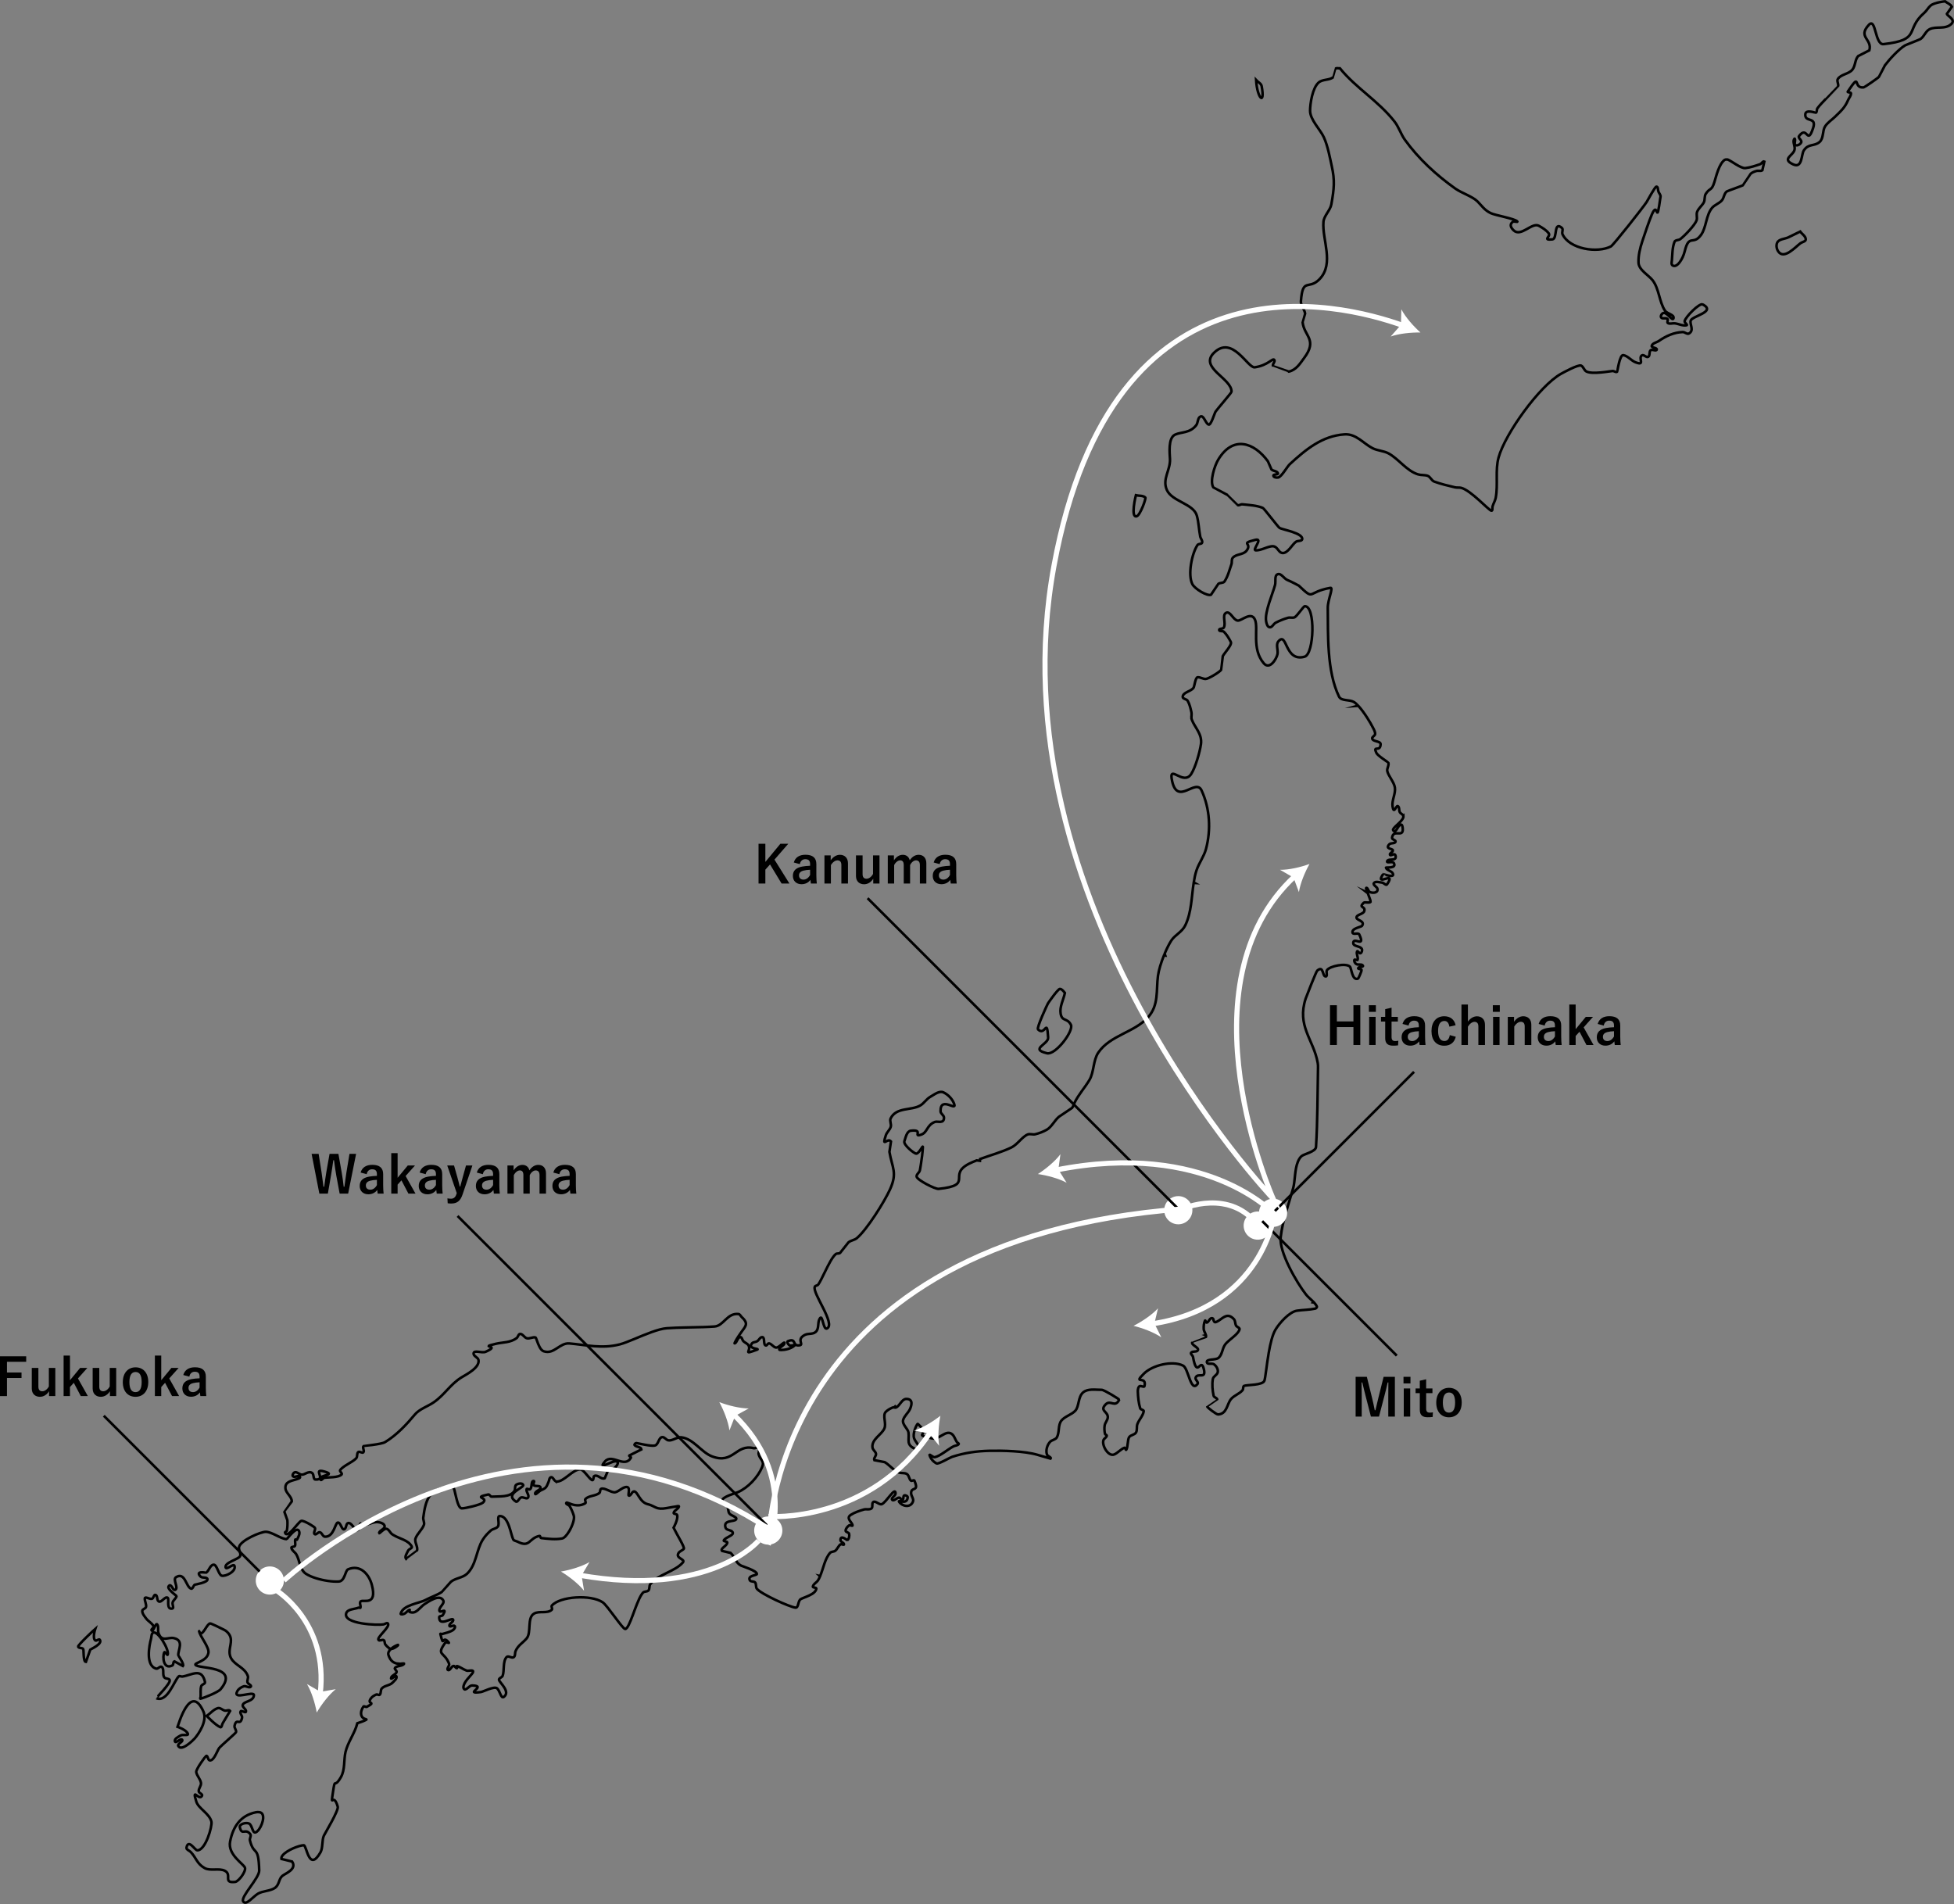 <?xml version="1.0" encoding="UTF-8"?>
<svg id="_レイヤー_2" data-name="レイヤー 2" xmlns="http://www.w3.org/2000/svg" viewBox="0 0 762.5 742.99">
  <rect x="0" y="0" width="762.5" height="742.99" fill="#808080" stroke="none"/>
  <g id="_レイヤー_1-2" data-name="レイヤー 1">
    <g>
      <g>
        <path d="m759.72,5.42s1.94-2.78,1.94-2.78c-.49-1.02-1.76-1.41-2.65-2.12,0,0-4.11.4-5.61,1.64-.98.81-1.56,2.03-2.52,2.86-7.68,6.68-.92,10.51-15.87,12.2-3.41.38-2.94-10.5-5.71-7.55-4.55,4.84,1.39,5.51.17,9.97,0,0-4.39,2.25-4.39,2.25-1.26,1.44-1.03,3.8-2.23,5.29-1.42,1.75-4.46,1.76-5.69,3.66-.52.81.46,2.01.08,2.9,0,.01-4.67,4.75-4.68,4.76-1.14,1.23-2.36,2.4-3.35,3.75-.37.5-.08,1.54-.66,1.75-.08.03-3.86-1.39-4.06.51-.37,3.45,4.55.83,3.04,5.43-2.34,7.12-2.2-1.31-5.51,3.18-.5.68,1.19,1.59.89,2.38-.3.77-1.5,1.5-2.23,1.11-.73-.39.07-1.72-.3-2.45-.15-.3-.47.55-.48.89-.02,1.1.59,2.19.4,3.27-.4,2.42-5.35,3.69-.46,5.86,3.52,1.56,3.03-3.93,4.06-5.48,1.83-2.77,4-1.51,6.1-3.26,1.71-1.42,1.1-4.39,2.18-6.09.98-1.54,2.63-2.55,3.94-3.83,2.27-2.21,3.8-3.53,5.05-6.47.38-.88,1.17-1.68,1.13-2.64-.02-.48-1.53-.27-1.26-.67,5.42-8.04,1.75-1.06,6.26-1.66.28-.04,5.38-3.48,5.92-4.12.03-.03,2.31-4.44,2.33-4.48,1.77-2.37,5.26-6.13,7.75-7.72.3-.19,5.8-2.32,6.1-2.52,1.46-.96,2-3.06,3.56-3.84,2.62-1.31,6.09.24,8.5-2.05,1.8-1.72-1.46-3-1.74-3.92Z" fill="none" stroke="#000" stroke-miterlimit="10"/>
        <path d="m686.82,64.08c-1.87.64-3.78,1.28-5.74,1.51-1.76.21-5.34-2.74-6.9-3.34,0,0-.85-.09-1.17.13-2.26,1.63-3.3,6.44-4.03,8.74-1.12,3.52-1.66,1.97-3.34,4.52-.64.97-.24,2.39-.8,3.4-.72,1.28-2.02,2.23-2.57,3.6-.42,1.03.14,2.28-.22,3.34-.65,1.87-4.74,6.11-6.34,7.31-.67.5-1.96.3-2.27,1.07-.89,2.23-.81,4.74-1.02,7.14-.06.68-.33,1.64.22,2.04,1.65,1.22,4.02-2.32,4.78-5.48,1.71-7.03,3.31-2.03,6.44-6.5,2-2.86,1.85-7.54,4.19-10.4,1.02-1.24,2.76-1.72,3.83-2.92.9-1,.87-2.75,1.97-3.54.25-.18,6-2.2,6.25-2.38.03-.02,3-4.48,3.03-4.5.62-.55,1.44-.86,2.24-1.09.75-.23,1.7.18,2.34-.28,0,0,.78-3.41.78-3.41-.57-.31-1.04.82-1.65,1.03Z" fill="none" stroke="#000" stroke-miterlimit="10"/>
        <path d="m697.98,92.57c-1.5.73-3.86.66-4.51,2.2-.43,1.01-.2,2.34.39,3.26,2.25,3.53,6.8-1.72,8.74-3.13.69-.5,2.08-.65,2.06-1.5-.03-1.25-1.45-2.03-2.17-3.05,0,0-3,1.47-4.51,2.21Z" fill="none" stroke="#000" stroke-miterlimit="10"/>
        <path d="m264.23,591.18c-.14-.51-1.46-.32-1.35-.83.22-1.04,1.76-1.42,2.05-2.44.12-.43-.91-.07-1.35-.01-1.59.2-3.15.61-4.75.77-.82.08-1.44.03-1.98-.1-1.42-.33-2.22-1.17-4.09-1.61-3.17-.74-3.88-4.96-5.35-4.98-.87-.01-1.25,1.95-2.05,1.61-.48-.2,1.06-3.81-1.3-3.29-1.43.31-2.5,1.61-3.92,1.99-1.45.39-4.21-1.94-5.56-1.32-.54.25-.25,1.25-.7,1.63-1.53,1.25-4.07.94-5.45,2.36-.38.39.44,1.36-.03,1.64-1.52.88-2.95.92-4.15.7-1.82-.33-3.11-1.26-3.29-.85-.24.56,1.02.73,1.33,1.26.69,1.16,1.22,2.43,1.62,3.72.39,1.27-.55,3.99-1.81,6.1-.88,1.47-1.91,2.66-2.78,2.82-2.67.49-5.45.13-8.15-.18-.35-.04-.31-.91-.66-.83-4.24.92-3.67,4.76-8.55,2.25-.56-.29-1.38-.31-1.68-.86-.95-1.75-1.72-9.06-5.19-9.15-1.38-.04,0,2.94-.79,4.08-.61.86-1.96.87-2.76,1.56-1.2,1.05-2.31,2.25-3.16,3.6-2.56,4.05-2.47,9.88-6.19,13.34-1.63,1.52-4.52,1.66-6.24,3.08-.02.02-3.53,3.97-3.55,3.98-1.71,1.17-4.49,2.09-6.26,3.07-2.45,1.35-8.93,1.96-9.78,5.39-.11.44.95.23,1.37.05.8-.35,1.29-1.27,2.11-1.56.26-.09-.28.71-.03.82.63.28,1.43.35,2.05.07,1.53-.66,2.47-2.25,3.88-3.14,1.24-.79,5.83-4.12,7.23-1.39.66,1.28-1.84,2.65-1.5,4.05.28,1.14,3.35-1.69,1.31,1.68-.27.46-1.38.24-1.4.77-.13,3.99,5.13-.09,5.45,1,.27.9-1.67,1.5-1.45,2.41.16.67,1.63-.47,2.06.07.37.47-.24,1.3-.74,1.62-1.25.79-2.76,1.07-4.17,1.5-.22.07-.74-.25-.69-.02,1.48,6.06.55-.15,3.32,3.39.28.36-1.11-.42-1.37-.04-3.74,5.21-.4,3.41,1.45,8.25.3.77-1.16,2.07-.42,2.45.78.4,1.26-1.4,2.12-1.57.52-.11.82.85,1.35.86.27,0-.24-.89.03-.82,1.24.31,2.28,1.21,3.48,1.65.09.03.17.08.26.11.77.23,1.66-.21,2.41.07.26.1.13.59-.02.82-.96,1.43-3.56,3.54-3.62,5.64-.01.36.31.91.66.84,1.05-.22,1.74-1.59,2.81-1.56,6.05.18-3.75,3.56,3.38,2.56.98-.14,5.08-2.35,6.26-1.46,1.14.86,1.53,4.21,2.67,3.36,2.73-2.05-1.66-5.53-1.89-6.62-.15-.7,1.17-.94,1.42-1.6.74-1.95-.02-5.7,1.57-7.34.64-.66,1.99.59,2.75.07.71-.48.4-1.67.75-2.44,1.02-2.27,2.71-3.07,4.24-4.82,2.06-2.34.06-8.11,2.98-9.77,2.04-1.16,5.18.14,6.88-1.48.4-.38-.32-1.23.04-1.64,3.14-3.6,15.24-4.41,19.86-1.25,1.84,1.26,7.72,10.37,8.74,10.39,1.69.02,4.08-9.9,6.38-13.41.22-.34.44-.64.66-.84.54-.5,1.58-.23,2.06-.79.55-.65.19-1.78.71-2.45,2.91-3.79,9.7-4.93,12.7-8.47,1.17-1.38-3.05-1.53-1.67-3.7.47-.74,1.49-.95,2.05-1.62.46-.54-2.7-5.55-4-8.23,0,0,1.84-3.26,1.4-4.9Z" fill="none" stroke="#000" stroke-miterlimit="10"/>
        <path d="m547.62,318.49c-.05-.69-1.04-.94-1.37-1.54-.41-.74-.06-1.99-.8-2.4-.65-.36-1.52,3.47-2.04.14-.37-2.37,1.3-5.07.9-7.44-.35-2.12-2.6-4.57-2.96-6.35-.22-1.09.8-2.27.4-3.31-.05-.14-4.15-2.69-4.65-3.78-1.49-3.22,1.51-.09,1.65-3.39.05-1.32-3.05-.93-3.29-2.24-.12-.68,1.08-1.03,1.14-1.72.07-.84-.41-1.65-.79-2.41-1.02-2.05-3.53-6.22-5.79-8.63l-.41.03.35-.1c-.59-.63-1.17-1.16-1.7-1.45-1.77-1.01-4.86-.25-5.75-2.08-4.83-9.98-4.24-24.35-4.38-34.57-.04-3.17,2.31-8.08,1.04-7.86-9.42,1.65-5.94,5.19-12.36-.87,0,0-2.91-1.57-4.44-2.19-1.37-.55-2.45-2.78-3.82-2.24-1.32.53-.64,2.78-.99,4.16-.82,3.22-4.1,10.5-3.5,14.14.15.9.47,2.23,1.37,2.38.97.16,1.49-1.32,2.37-1.78,1.54-.79,3.16-1.45,4.83-1.92.79-.22,1.69.14,2.46-.15,1.02-.38,3.49-4.31,4.05-4.35,4.26-.26,3.72,18.61-.04,19.68-7.88,2.25-6.77-10.11-10.26-5.95-1.06,1.26-.02,3.32-.33,4.94-.35,1.81-3.03,6.35-5.37,3.58-4.84-5.7-1.96-13.7-3.42-17.02-1.5-3.41-5.28.59-6.77.37-1.78-.27-2.87-3.86-4.48-3.04-1.74.88.07,4.11-.93,5.79-.35.58-1.84.24-1.81.91.04.67,1.42.24,1.89.72,1.11,1.14,1.95,2.54,2.68,3.96.56,1.08-2.43,4.22-3.12,5.49,0,.02-.64,5.34-.65,5.36-.52.86-4.93,3.53-6.02,3.58-1.07.05-2.07-.72-3.14-.67-.94.05-1.24,3.63-1.66,4.18-1.11,1.43-4.1,1.66-4.19,3.47-.04.83,1.53.83,1.94,1.55.77,1.35,1.12,2.91,1.46,4.44.14.66,0,1.36,0,2.04h.09s-.09,0-.09,0c0,.28.03.56.13.82,1.19,3.2,4.16,5.61,3.59,9.65-.43,3.02-2.16,9.1-3.83,11.65-3.11,4.75-9.03-4.47-7.4,2.8,2.15,9.62,9.22-1.34,11.47,3.56,3.28,7.14,3.72,15.32,1.74,22.83-.77,2.93-2.77,5.53-3.71,8.36-.5,1.51-.83,3.1-1.08,4.73.21.12.37.21.37.21l-.4-.02c-.85,5.52-.82,11.48-3.28,16.56-1.28,2.64-4.04,3.72-5.48,5.97-.84,1.32-1.75,3.14-2.57,5.1l.26.73-.55-.02c-1.11,2.78-2.03,5.73-2.31,7.91-.75,5.73.38,11.37-3.82,16.11-5.27,5.95-14.86,7.06-19.46,13.84-2.06,3.03-1.63,7.65-3.5,10.75-1.9,3.15-4.18,5.54-5.86,8.99-.3.62-.43,1.37-.91,1.87-.02.02-5.07,3.41-5.09,3.43-1.64,1.35-2.89,4.01-4.73,5.05-1.4.8-2.94,1.38-4.51,1.77-.95.24-2.02-.27-2.93.08-2.11.82-4.01,3.93-6.38,5.08-3.79,1.83-8.21,3.03-12.21,4.5l-.06.71-1.28-.16c-1.01.4-2.02.8-2.94,1.27-8.73,4.48,2.18,8.36-11.91,9.84-1.38.15-8.36-3.47-8.59-4.76-.16-.91,1.08-1.57,1.27-2.47.17-.8.27-1.62.41-2.43.36-2.18.63-4.38.75-6.58.07-1.19-1.38,2.48-2.57,2.49-.83.01-5.1-3.46-4.64-4.83.52-1.53.94-3.93,2.54-4.12,5.1-.61.71,2.64,3.93,1.57,2.66-.88,2.12-3.7,5.45-5,1.03-.4,3.59.88,3.54-1.7-.02-.92-1.33-1.5-1.35-2.43-.12-6.46,7.06.86,5.13-3.37-.78-1.71-2.27-3.2-3.97-4.01-1.63-.78-3.58.84-5.16,1.73-1.48.83-2.39,2.46-3.84,3.33-3.5,2.11-9.39.57-11.62,5.08-.48.98.34,2.22.04,3.27-.35,1.22-1.52,2.09-1.91,3.29-1.72,5.25.61.75,1.99,2.43,0,0-.6,4.09-.6,4.09,1.09,6.29,3.2,8.12.19,14.71-2.16,4.73-8.93,15.59-12.92,18.95-.94.79-2.36.85-3.28,1.66-.02.02-1.53,1.93-2.49,3.14h0c-.43.55-.77.97-.77.97-.45.34-1.2.07-1.65.42-1.33,1.06-2.88,4.17-4.29,7.05-.97,1.98-1.87,3.85-2.57,4.85-.3.43-1.07.37-1.32.82-1.24,2.32,8.3,14.54,4.73,16.33-1.45.73-1.66-5.34-2.68-4.07-1.06,1.32-.39,3.49-1.3,4.91-1.1,1.71-3.21.91-4.65,1.66-3.82,1.98.42,4.09-2.65,4.1-2.2,0-.7-2.99-4-1.63-.54.22.17,1.33.67,1.63.57.35,2.47-.47,2,0-1.39,1.37-4.06,1.82-5.31,1.8-.41,0-.67-.06-.68-.15-.04-.26.06-.48.22-.67.49-.6,1.62-1.01,1.77-1.78.18-.87-.98.45-2.1,1.2-.44.3-.88.51-1.23.44-1.02-.19-1.64-1.43-2.66-1.63-.51-.1-.85,1.02-1.33.82-.38-.15-.49-.61-.56-1.11-.09-.73-.06-1.58-.37-1.95h0c-.1-.12-.22-.21-.4-.21-.86,0-1.26,1.18-2,1.63-.61.38-1.54.26-2,.82-1.87,2.29,3.29,1.98,1.99,2.46-5.91,2.17-2.17.5-3.33-1.64-.41-.76-1.38-1.04-1.99-1.64-.5-.49-.64-1.8-1.33-1.64-1.02.25-1.1,1.9-2,2.45-.5.31.39-1.12.67-1.63.39-.71.89-1.36,1.34-2.04,1.93-2.94,3.67-3.77.68-6.54-.44-.41-.72-1.17-1.32-1.23-4.42-.47-5.77,4.61-9.32,4.87-1.49.11-2.97.17-4.46.22-4.72.16-9.44.12-14.15.45-1.68.12-3.75.72-5.92,1.5-4.54,1.62-9.53,4.05-12.45,4.8-6.96,1.79-12.97.24-19.64-.36-3.86-.34-5.95,4.42-10.06,3.05-1.3-.43-2.11-2.69-2.63-4.15-.25-.69-.44-1.22-.57-1.25-1.09-.25-2.25.58-3.34.33-1.01-.23-1.58-1.68-2.62-1.7-.7-.02-.82,1.17-1.37,1.6-2.4,1.86-5.43,1.62-8.05,2.23-7.3,1.7,2.36.34-4.09,3.15-1.45.63-4.64-.9-4.69.68-.03,1.06,1.73,1.48,1.92,2.51.57,2.99-4.74,5.64-6.56,6.75-4.56,2.8-6.6,6.84-11.04,9.86-2.17,1.48-5.47,2.56-7.21,4.65-2.97,3.57-7.05,8.04-11.68,10.81-.75.45-2.98.82-4.95,1.09-1.78.24-3.34.39-3.37.41-.63.53.44,1.84-.1,2.45-.45.5-1.5-.52-2.02-.09-.65.54-.21,1.79-.78,2.42-1.4,1.55-5.12,2.94-6.28,4.64-.33.49,1,1.23.6,1.67-1.21,1.34-5.26,1.03-6.82,1.33-.52.1-1.07,1.18-1.39.76-1.46-1.94,6.59-1.72,1.5-3.21-5.08-1.48,1.06,3.33-3.53,3.11-.01,0-.02,0-.03,0-.89-.09-.49-1.93-1.21-2.51-1.32-1.06-2.93.68-4.09.62-.94-.05-1.73-1.13-2.66-.95-.58.11-1.2,1.21-.75,1.6.67.6,2.16-.59,2.7.13.42.56-1.09.92-1.75,1.14-1.51.52-4.21.79-3.9,3.5.21,1.86,2.55,3.17,2.46,5.04,0,0-2.91,3.95-2.91,3.96,0,0,1.19,3.34,1.19,3.34.09,1.36.05,2.75-.2,4.09-.07.35-.84.45-.72.78.94,2.62,5.21-4.28,6.35-4.61.54-.16,2.19.64,3.52,1.43.9.54,1.66,1.07,1.79,1.28.42.7-.73,1.91-.11,2.46.55.48,1.36-.9,2.07-.72.85.21,1.09,1.69,1.96,1.73,3.5.16,3.97-5.38,5.01-5.51,1.21-.15,1.53,3.16,2.61,2.57.82-.45.54-2.25,1.46-2.4,1.57-.25,2.69,3.57,3.97,2.63.68-.5.21-1.8.78-2.43.24-.26.29.88.64.85,1.88-.17,3.61-1.27,5.49-1.41,1.25-.09,3.51.53,3.33,1.77-.15,1.05-1.81,1.36-2.13,2.37-.32,1.01,1.73-1.69,2.78-1.53,1.03.15,1.45,1.53,2.3,2.14.15.11.31.19.47.29,2.44,1.51,5.9,1.99,7.18,4.51.32.63-1.12.94-1.42,1.59-.47,1.01-1.48,2.37-.8,3.25,0,0,4.2-3.12,4.2-3.13.69-1.5-1.1-3.4-.5-4.94.74-1.91,2.53-3.29,3.25-5.21.34-.9-.36-1.92-.24-2.88.22-1.73.48-3.37.9-4.86,1.2-4.28,3.75-7.27,10.68-7.03.84.03,1.43,8.24,3.46,8.3,1.3.04,7.22-1.37,8.2-2.21,2.53-2.16-4.3-1.86,2.12-3.21.52-.11.8.89,1.33.86,3.04-.2,7.19.33,8.86-2.22.47-.71.04-1.96.74-2.44.74-.51,2.38-.77,2.7.07.44,1.14-7.56,3.48-2.87,6.48.73.47,1.24-1.32,2.07-1.59.86-.27,2.21.82,2.71.07.61-.93-.85-2.21-.59-3.29.1-.44.99.31,1.35.03.94-.72.25-3.27,1.43-3.24.55.01-.43,1.26-.04,1.64.68.65,2.51-.04,2.68.88.19,1.04-2.06,1.35-2.09,2.41-.02.79,1.37-.79,2.06-1.18.69-.39,1.51-.61,2.06-1.18.53-.55.71-1.35,1.06-2.02.35-.67.3-1.94,1.06-2.02.48-.05.79.44,1.11.91v.02c.04.06.09.11.14.17.04.05.07.09.11.14.1.12.21.21.33.28.04.02.07.07.1.09v-.04c.06.03.12.1.2.11,2.98.34,6.57-5.02,9.55-4.72,1.28.13,3.88,4.48,4.65,4.18.55-.21.16-1.39.7-1.63,1.47-.64,2.57,1.53,4.04.89,0,0,1.4-3.25,1.4-3.25.35-.28.96.25,1.35.02,1.11-.65,3.06-2.42,2.07-3.24-1.27-1.06-8.11,3.9-4.72-.08,2.76-3.24,7.65,2.88,10.13-1.48.17-.31-.89-.56-.66-.83,0,0,4.75-2.39,4.75-2.39-.11-1.04-2.01-.85-2.67-1.67-.22-.28.33-.81.68-.81.25,0,2.64.59,4.69.88,1.15.16,2.2.23,2.69.04,1.32-.52,1.32-3.1,2.73-3.24.88-.09,1.47,1.07,2.34,1.25,1.53.33,3.49-1.37,5.05-1.18,4.9.59,7.76,5.83,12.06,7.46,8.36,3.16,9.24-4.91,16.17-3.22.65.16,1.59-.52,2.02,0,.52.63-.22,1.67,0,2.46.58,2.12,2.36,2.45,1.34,4.91-1.65,4-5.55,8.1-9.47,9.81-.99.43-6.09,1.78-6.1,3.25,0,.71.67,1.16,1.28,1.66.02,0,.06-.02.07-.02-.01,0-.05.02-.07.02.29.24.57.5.74.8.41.75.26,1.71.67,2.46.58,1.07,3.38,1.45,2.7,2.47-.7,1.04-5.14.02-4.08,3.26.33,1,2.15.75,2.71,1.65.82,1.34-2.64,1.89-3.41,3.26-.26.46,1.36.3,1.36.83,0,1.29-2.87,2.27-2.05,3.27,0,0,3.39.83,3.4.83,1.57,1.48,1.89,3.83,4.07,4.93.43.22,6.34,2.03,6.13,3.29-.09.52-3.78.55-2.73,2.45.36.64,1.58.26,2.05.82.54.65.15,1.8.68,2.46,1.63,2.04,12.61,7.06,15.04,7.36,1.28.16.94-2.62,2.04-3.29,1.33-.81,5.82-1.82,6.13-4.12.07-.53-1.47-.29-1.37-.81.21-1.04,1.47-1.56,2.04-2.47.29-.47.54-1,.78-1.55l-.11-.1.13.03c1.27-2.99,1.88-6.87,3.9-9.07.49-.54,1.47-.37,2.03-.83.83-.67,1.16-1.84,2.02-2.47.37-.27,1.36.44,1.36-.01,0-.71-1.37-.92-1.37-1.63-.02-2.35,2.59.09,2.72-.02.66-.54.82-1.63.66-2.46-.12-.6-1.36-.61-1.37-1.22,0-.82.69-1.56,1.34-2.06.36-.28,1.36.44,1.36-.01,0-1.11-2.78-2.74-.71-4.09,1.53-1,3.32-1.55,5.06-2.09.98-.31,2.24.19,3.04-.44.67-.53,0-1.92.65-2.46.9-.74,2.31,1.19,3.39.78,1.72-.65,5.32-7.14,5.36-4.16.01.93-1.93,1.76-1.32,2.47.61.72,1.75-.84,2.69-.85.53,0,.88,1,1.36.8.54-.23.11-1.42.65-1.65.49-.2,1.43.28,1.36.8-.39,3.15-4.02.65-3.36,1.68,1.11,1.73,4.37,2.56,5.41-.08.41-1.04-.71-2.15-.73-3.26-.04-2.81,3.3-.23,1.28-4.93-.18-.41-1.01.32-1.35.02-.7-.62-.7-1.8-1.39-2.44-.85-.78-2.32-.32-3.39-.77-2.24-.95-3.56-2.91-5.45-4.02,0,0-4.05-.77-4.05-.77-.37-.76.77-1.62.65-2.46-.14-.92-1.24-1.52-1.37-2.44-.47-3.18,3.51-4.98,4.62-7.42.93-2.05-.85-5.11.59-6.55.74-.74,1.7-1.26,2.66-1.67.41-.17.94.18,1.34-.02,0,0-.28-.31-.7-.77.42.46.7.77.7.77,1.54-.78,2.25-3.3,3.97-3.33,2.98-.04,1.97,2.91,1.4,4.07-.72,1.46-2.17,2.56-2.62,4.13-.5,1.72,1.9,3.49,2.08,4.88.41,3.08-1.13,4.79,2.79,6.51.41.18,1.29.42,1.35-.02.21-1.76-1.96-3.11-2.09-4.88-.17-2.22,1.38-5.13,1.6-4.94,5.6,4.96-2.65,3.81,5.47,5.64,2.92.66,5.32-3.37,7.7-1.78,1.07.71,1.36,2.18,2.08,3.23.2.29.91.53.69.8-.45.57-1.35.54-2,.86-2.01.99-5.24,3.83-7.33,4.23-.71.14-2.24-1.48-2.03-.78.4,1.36,1.49,2.6,2.75,3.23.71.35,5.18-2.29,6.02-2.57,2.51-.82,4.93-1.38,7.39-1.76,2.27-.35,4.59-.54,7.05-.6,5.17-.12,13.75.05,18.9,1.56,0,0,5.1,1.49,5.1,1.49.57-.42-1.15-.93-1.39-1.6-.58-1.6.1-3.77,1.2-4.95.71-.77,2.12-.81,2.64-1.72,1.14-1.98.36-4.84,1.82-6.61,1.36-1.65,3.98-2.26,5.42-3.85,1.49-1.67,1.02-5.32,2.95-7.05,1.84-1.65,4.86-1.05,7.33-1.07.96,0,6.92,3.69,6.84,3.85-1.68,3.35-3.38-.12-5.3,1.83-2.42,2.47.77,2.75.84,4.88.04,1.18-1.03,2.16-1.23,3.32-.18,1.08-.1,2.2.12,3.27.07.35.78.45.7.79-.16.69-1.04,1.02-1.29,1.68-.74,1.99,1.9,6.63,4.24,5.58,1.44-.64,2.48-2.03,3.95-2.6.33-.13.49,1.07.7.79.68-.89.48-4.06,1.16-4.96.63-.84,2.07-.85,2.63-1.74.59-.94.16-2.25.55-3.3.64-1.75,2.16-3.17,2.49-5.01.11-.6-1.21-.59-1.39-1.17-.63-2.1-.84-4.32-.92-6.51-.02-.45.02-.96.17-1.39.09-.26.21-.51.42-.68.52-.43,1.85.57,2.01-.08,1.02-4.42-4.78-.35-.19-4.9,3.29-3.27,11.09-5.18,15.25-3.09,2.13,1.07,2.95,10.76,5.67,7.12.51-.68-1.06-1.62-.78-2.42.78-2.18,4.27.88,3.19-3.42-1.22-4.84-2.59,4.26-4.22-4.72-.11-.58-1.09-1.13-.74-1.6.55-.75,2.14-.14,2.63-.94.67-1.09-2.81-2.09-2.14-3.18,0-.01,5.24-1.86,5.25-1.88.11-.25.12-.51.07-.78l-.1-.04.08-.02c-.18-.78-.82-1.58-.86-2.4-.05-1.11.03-2.3.51-3.3.15-.32.37.91.7.79.81-.29,1.06-1.69,1.92-1.73.7-.03.7.79.7.79v.02c.18.43.35.85.7.77.51-.12,1-.4,1.49-.73,1.75-1.18,3.45-3.02,5.77-.44.57.63.43,1.65.78,2.42.3.64,1.62.9,1.41,1.57-.24.77-.87,1.5-1.63,2.22-1.39,1.31-3.24,2.55-4.08,3.79-1.04,1.55-1.05,3.78-2.43,5.03-1.23,1.1-5,.25-4.59,1.85.23.9,1.93.18,2.71.69.98.65,1.8,2.07,1.49,3.21-.28,1.02-1.71,1.5-1.89,2.55-.37,2.15-.15,4.4.3,6.54.15.69,1.54.88,1.42,1.57,0,.03-3.9,2.61-3.9,2.64-.08.35,3.63,3.11,4.17,3.08,3.56-.17,3.46-4,5.09-5.98,1.21-1.47,3.3-2.03,4.52-3.5.38-.45.05-1.42.59-1.67.98-.46,7.33-.16,7.94-2.04.42-1.31.86-6.17,1.69-10.94.61-3.5,1.43-6.96,2.61-8.94,1.54-2.59,5.44-6.99,8.42-7.42,2.36-.34,4.78-.31,7.11-.81.34-.07.77-.54.62-.85-.26-.56-.64-1.03-1.05-1.49l-.37-.07.16-.15c-.97-1-2.14-1.87-2.99-2.97-3.67-4.7-10.56-16.63-9.85-22.38.89-7.19,2.98-12.28,4.87-19.1.77-2.78.55-7.22,1.84-10.31.34-.83.77-1.58,1.39-2.15.92-.86,5.57-1.74,5.68-3.6.63-10.3.57-20.63.78-30.95.01-.61,0-1.23-.11-1.84-.78-4.58-2.91-8.2-4.34-12.09-1.37-3.73-2.11-7.7-.37-13.01.29-.87,4.11-10.58,4.5-10.91,2.61-2.26,1.91,2.34,3.35,2.25.84-.05-.03-1.82.49-2.49,1.24-1.59,7.26-2.81,8.9-1.37.67.58.85,5.62,3.19,4.71.22-.09,1.49-3.06,1.39-3.37-.16-.48-1.49-.25-1.33-.73.21-.66,2.16-.31,1.86-.94-.38-.81-1.86-.15-2.61-.65-.49-.32-.92-1.03-.74-1.59.13-.41,1.15.32,1.28-.08.33-1.04-.65-2.27-.21-3.26.2-.46.88.96,1.33.73.52-.26.78-1.14.53-1.67-.57-1.22-3.26-.9-3.35-2.24-.18-2.85,4.94,2.14,2.34-3.43-.38-.81-2.32.2-2.6-.65-.57-1.73,3.37-2.26,3.66-2.69,1.31-1.93-1.94-2.13-2.12-3.14-.23-1.32,2.68-1.36,3.02-2.65.55-2.08-2.45-1.07-.21-3.26.37-.36,2.43.28,2.68-.38.08-.21-.56-1.89-1.11-3.33l-.58-.45.5.23c-.38-1-.68-1.84-.6-1.86.66-.22.8,1.16,1.38,1.55.73.49,3.23.69,3.12-1.03-.06-.92-1.95-1.6-1.43-2.36.59-.88,2.11-.31,3.17-.21.69.06,1.57,1.26,1.96.69,3.87-5.74-5.09,1.29-1.54-3.99.04-.06,4.73,1.73,3.8-.26-.5-1.06-2.33-1.16-2.7-2.27-.07-.21,4.43.43,3.05-1.85-.46-.76-2.85.21-2.58-.64.32-1.04,2.29-.31,3.1-1.03.41-.36.32-1.3-.11-1.63-.51-.38-1.63.7-1.89.13-.29-.62,1.2-1.03,1.15-1.72-.06-.81-3.17-.42-1.43-2.36.59-.66,2.12-.18,2.47-.99.27-.63-1.46-.86-1.37-1.54.45-3.67,4.44.15,4.18-3.57-.04-.58-.19-1.77-.74-1.59-1.11.37-1.35,2.01-2.35,2.62-.29.18-.82-.46-.69-.77.56-1.29,4.18-3.47,4.06-5.2Z" fill="none" stroke="#000" stroke-miterlimit="10"/>
        <path d="m409.02,404.85c.17,2.67-7.36,4.51-.46,6.15,3.32.79,10.55-8.74,9.32-11.13-1.44-2.8-3.47-1.12-4-4.37-.44-2.7,1.11-5.35,1.67-8.03,0,0-1.14-1.65-1.98-1.57-.75.07-4.19,4.95-4.64,5.66-.23.37-4.49,9.52-3.88,10.13,2.86,2.85,3.44-4.91,3.96,3.15Z" fill="none" stroke="#000" stroke-miterlimit="10"/>
        <path d="m85.97,673.99c.56.25.64-1.06.96-1.59.32-.53.64-1.06.96-1.59,0,0,1.91-3.18,1.91-3.18-.38-.58-1.4.04-2.07-.11-.94-.21-1.8-1.24-2.72-.97-1.69.5-2.89,2.03-4.33,3.04,0,0,3.21,3.47,5.31,4.41Z" fill="none" stroke="#000" stroke-miterlimit="10"/>
        <path d="m75.99,678.36c1.54-1.79,5.02-6.84,3.38-10.5-5.13-11.45-9.83,5.43-10.07,5.99,0,0,3.47,1.18,4.01,2.7.32.91-1.99.16-2.82.66-.93.55-2.59,1.32-2.23,2.34.32.91,2.24-1.43,2.82-.65.56.75-1.95,1.53-1.53,2.38,1.17,2.4,5.86-2.25,6.43-2.91Z" fill="none" stroke="#000" stroke-miterlimit="10"/>
        <path d="m155.18,641.89c-.83.3-1.86.86-2.62,1.55,1.1.14,3.57-1.89,2.62-1.55Z" fill="none" stroke="#000" stroke-miterlimit="10"/>
        <path d="m155.59,649.29c-2.03-.3-3.21-1.1-4-3.44-.29-.85.2-1.7.97-2.41-.06,0-.14,0-.19-.02-.8-.36-1.46-1.02-2-1.72-.36-.47-.13-1.34-.62-1.67-.58-.37-1.64.46-2.06-.08-.8-1.03,4.7-5.11,3.69-6.42-.36-.46-1.15.23-1.73.34-2.09.41-15.77-.08-14.57-4.29.49-1.73,3.23-1.59,4.89-2.25.21-.08.61.25.68.03.25-.78-.53-1.93.1-2.46,1.02-.84,6.52,1.91,4.37-6.38-1.12-4.3-4.6-8.15-9.31-6.13-1.13.49-1.2,4.61-3.62,4.76-2.35.15-5.92-.35-8.97-1.32-1.48-.47-2.85-1.05-3.87-1.73-2.38-1.58-2.38-5.3-3.73-7.56-.55-.91-1.75-1.5-1.92-2.55-.08-.52,1.17-.27,1.4-.75.35-.74-.14-1.68.12-2.46.07-.21.58.24.68.03.48-1.01,1.21-2.19.84-3.24-.88-2.45-4.69,3.05-4.91,3.04-2.26-.11-5.55-2.74-8.02-2.87-1.98-.1-10.08,3.39-10.54,6-.19,1.1.74,2.22.5,3.31-.31,1.42-6.27,2.56-5.72,4.61.31,1.13,3.06-1.73,3.45-.63.76,2.16-3.54,4.26-5,3.83-1.24-.37-1.84-4.43-3.18-4.28-1.41.16-1.7,2.38-2.91,3.12-.04.02-4.5-.87-2.14,1.52.67.68,2.48.05,2.68.98.29,1.34-4.78,2.1-4.92,2.18-.26.14-.44.47-.61.79-.24.45-.46.88-.85.76-2.02-.61-2.32-6.72-5.9-4.46-1.39.88,1.16,4.15-.3,4.91-.78.4-1.13-1.46-1.95-1.76-.33-.12-.78.42-.73.78.17,1.2,3.26,3.31,3.21,3.48-.25.9-1.21,1.48-1.52,2.37-.27.78.66,2.31-.15,2.45-1.87.33-1.57-1.84-1.57-3.21,0-.49-.04-.87-.23-1.01-1.04-.72-2.44,2.09-3.52,1.42-.8-.49-.33-2.22-1.21-2.54-.67-.25-.77,1.43-1.47,1.55-.9.16-2.68-1.08-2.73-.17-.07,1.11.7,2.22.48,3.32-.14.7-1.48.84-1.47,1.55.01,1.11.87,2.07,1.53,2.97.83,1.13,2.32,1.78,2.9,3.06.24.54-1.14,1.12-.79,1.59.63.86,1.58-3.19,2.21-2.33.66.9.11,2.26.48,3.32,1.32,3.8,3.69,1.46,6.07,2.02,4.01.94,1.53,4.65,1.66,6.67.01.21,2.44,3.56,1.82,4.22,0,0-3.34-1.84-3.34-1.84-.57.16-.26,1.32-.79,1.6-3.49,1.8-3.98-3.42-3.14-5.12.24-.48,1.15,1.41,1.32.9.68-1.96-3.9-9.48-5.67-8.57-.76.39-.61,1.59-.84,2.41-.63,2.28-2.33,10.48,2.03,11.63.72.19,1.5-1.11,2.12-.69,1.19.81.11,3.16,1.12,4.18.52.53,1.69.28,2.02.94.56,1.15-5.34,7.05-5.28,7.08,4.41,1.88,7-6.85,8.82-8.5.34-.31.92.15,1.38.08,3.83-.6,7.59-3.63,8.86,2.16.15.7-1.27.88-1.47,1.56-.4,1.31-.16,2.73-.24,4.1-.02.27-.31.88-.05.82,1.43-.34,6.89-2.54,7.82-3.67,7.8-9.44-9.06-7.84-9.82-9.6-.32-.75,4.51-1.42,5.06-4.52,0-.04.03-.08.04-.12.31-2.3-3.14-6.1-3.65-8.42-.08-.35.28.84.64.86,1.15.07,2.5-3.73,3.66-3.9.34-.05,3.92,1.69,5.39,2.45.33.17.58.31.64.35,3.14,2.41,1.9,4.87,1.61,7.44-.12,1.1-.08,2.21.55,3.35,1.59,2.86,5.31,3.52,6.53,6.92.28.77-.35,1.67-.13,2.46.19.69,1.78,1.19,1.29,1.71-.63.67-1.89-.44-2.76-.15-1,.34-2.03.99-2.52,1.92-1.98,3.7,6.59-.39,6.49,1.58-.13,2.55-4.11,2.21-4.36,3.88-.14.93,1.55,1.64,1.25,2.53-.22.66-1.7-.7-2.07-.11-.46.72.75,1.66.56,2.5-.77,3.43-2.17-.3-2.94,3.13-.19.83.88,1.7.56,2.5-.18.46-5.83,5.23-6.6,6.22-.19.24-.47.87-.82,1.58-.75,1.55-1.81,3.55-2.93,3.14-.68-.24-.63-1.99-1.3-1.72-.17.07-4.06,5.24-3.85,6.36.28,1.51,1.65,2.7,1.85,4.22.14,1.11-.98,2.13-.88,3.24.06.72,1.62,1.08,1.3,1.72-1.14,2.31-4.14-3.73-2.23,2.34.84,2.67,5.08,4.59,5.87,7.74.44,1.75-2.3,11.4-5.55,11.22-.9-.05-3.44-4.62-4.16-1.06-.16.79,1.1,1.16,1.66,1.74,2.15,2.26,2.38,4.59,5.45,6.28,2.16,1.2,5.68-.1,7.87,1.05,2.93,1.54-.93,4.89,4,4.33,1.39-.16,4.34-4.13,3.82-5.57-.54-1.48-6.8-5.07-5.79-10.19,1.13-5.74,4.04-10.2,10.07-11.41.81-.16,1.92-.12,2.42.54,1.31,1.7-.77,6.59-2.48,7.28-1.33.54-1.32-2.84-2.63-3.43-1.17-.53-3.87.2-3.58,1.46.79,3.46,2.14.17,4.07,2.68.5.65-.33,1.67-.13,2.46,1.62,6.36,3.35,1.43,3.62,11.72.08,2.95-7.3,10.22-6.26,12.04,1.08,1.89,3.92-1.91,5.8-3,1.91-1.1,4.59-.97,6.46-2.15,1.93-1.22,1.54-3.55,3.05-4.79,1.2-.99,5.78-2.57,3.79-5.58,0,0-4.17-1.02-4.17-1.02-.36-1.84,3.86-4.1,6.84-4.98.03,0,.05-.01.07-.02.69-.2,1.31-.33,1.78-.35,1.21-.06,1.99,10.76,6.55,2.77,1-1.75.51-4.79,1.34-6.53.5-1.03,5.82-9.84,5.4-11.28-1.79-6.13-2.91,1.28-1.84-5.84.89-5.91.29-.88,3.04-5.63,1.7-2.93,1.11-6.69,1.81-9.79.88-3.9,3.62-7.28,4.64-11.31.7-.25,1.42-.44,2.11-.73,3.31-1.41-.01-.05-.59-2.49-.26-1.09.19-2.33.83-3.25.26-.38.98.28,1.38.06,3.89-2.1-.17-.78,1.51-3.22.5-.73,1.33-1.21,2.14-1.56.42-.18,1.07.39,1.38.05.57-.63.21-1.8.79-2.43,1.08-1.19,3.15-1.11,4.23-2.3.63-.7,1.8-1.53,1.47-2.41-.26-.69-2.13,1.48-2.1.74.04-1.07,1.78-1.38,2.16-2.38.21-.55-1.02-1.23-.63-1.67.85-.94,2.65-.57,3.5-1.51.46-.51-1.38.02-2.06-.08Z" fill="none" stroke="#000" stroke-miterlimit="10"/>
        <path d="m32.49,643.51c.23.36-.09,4.93,1.03,5.01,0,0,1.71-4.81,1.71-4.81.18-.19,4.92-2.21,3.71-3.86-.35-.48-1.26.63-1.74.29-1.24-.86-.03-4.52-.03-4.52-.44.37-6.84,6.35-6.69,6.93.2.71,1.61.34,2,.96Z" fill="none" stroke="#000" stroke-miterlimit="10"/>
        <path d="m664.48,118.79c-1.3-.7-6.84,4.96-7.1,6.56-.09.58,1.34,1.45.77,1.57-1.52.33-3.05-.56-4.59-.74-.9-.11-1.94.35-2.72-.12-.47-.28.25-1.28-.17-1.63-.65-.54-2.02.15-2.46-.56-.36-.57.34-1.69,1.02-1.76,1.44-.15,3.48,3.48,3.82,2.07.36-1.44-2.5-1.72-3.32-2.95-2.3-3.47-2.27-8.56-4.85-11.88-1.52-1.96-5.39-4-5.49-6.86-.11-2.85.61-5.71,1.51-8.42,1.01-3.05,2.61-7.82,3.67-10.31,2.67-6.25,1.58,5.84,3.41-6.98.1-.71-.54-1.32-.8-1.98-.27-.66-.09-1.99-.8-1.98-.56,0-3.42,5.38-3.81,5.99-1.18,1.85-12.96,16.83-13.95,17.35-5.24,2.71-16.13,1.11-18.89-4.76-.35-.74.39-1.92-.23-2.46-3.33-2.88-1.64,4.29-3.73,4.48-4.06.38-.51-1.12-1.41-2.35-.95-1.3-2.43-2.15-3.83-2.95-2.71-1.54-7.04,4.6-9.92,1.72-.89-.89-1.75-2.18-.29-3.28.47-.35,2.15.29,1.76-.16-.93-1.08-8.56-2.37-10.34-3.22-2.43-1.15-3.47-2.85-5.11-4.51-1.99-2.01-6.29-3.36-8.68-5.05-7.41-5.25-14.42-11.69-19.72-19.07-1.58-2.2-2.39-4.99-4.05-7.12-6.23-7.99-15.06-13.08-21.29-20.76-.58.04-1.28-.25-1.73.12-.02.01-.91,3.36-.93,3.37-1.59,1.22-4.16.71-5.66,2.04-2.44,2.15-3.32,8.24-3.34,10.96-.03,3.53,3.94,7.31,5.36,10.38,1.56,3.38,2.4,8.16,3.11,11.34,1.23,5.53.93,8.64-.17,14.86-.41,2.31-2.89,4.47-3.08,6.8-.58,7.05,4.31,16.23-1.48,22.34-4.28,4.51-6.63-.86-7.32,8.7-.12,1.7,1.44,3.14,1.65,4.83,0,.05-.99,3.3-.98,3.35.6,5.47,5.96,6.75.58,13.95-1.6,2.14-3,4.61-5.97,5.3,0,0-6.12-2.09-6.12-2.1-.5-.68.99-1.84.45-2.49-.68-.82-2.41,2.15-7.62,2.91-2.75.4-8.68-12.7-15.88-5.7-6.03,5.86,7,10.04,6.81,15.25-.02.4-5.52,6.69-6.21,7.72-.45.69-1.82,5.52-2.75,5.07-1.34-.64-1.82-3.73-3.17-3.12-1.14.51-.88,2.38-1.64,3.37-2.47,3.2-5.85,2.54-8.27,3.69-2.79,1.33-2.07,7.38-1.97,9.53.2,4.31-3.07,7.69-1.26,11.96,1.95,4.6,10.42,5.41,11.74,10.1.74,2.65.79,5.44,1.32,8.14.16.83.99,1.62.73,2.42-.2.64-1.42.35-1.79.91-2.24,3.34-3.85,11.65-2.01,15.27.95,1.86,5.8,4.77,7.27,4.15,0,0,2.85-4.24,2.86-4.25.67-.54,1.93-.23,2.41-.94,1.34-2,1.92-4.43,2.71-6.7.28-.8-.05-1.83.48-2.49,1.32-1.61,4.04-1.14,5.36-2.75,2.54-3.12-2.78-2.74,3.43-4.29,3.39-.85-1.42,4.07.23,4.09,2.08.02,3.98-1.24,6.03-1.57,2.61-.42,2.53,2.47,4.44,2.61,2.06.15,3.81-3.47,5.25-4.42.72-.47,2.26-.12,2.39-.97.36-2.42-7.66-3.71-8.82-4.39-.57-.33-6.06-7.63-6.55-7.83-2.51-1.01-5.31-1.1-8-1.4-.61-.07-1.25.55-1.81.3-.01,0-3.85-3.89-3.86-3.9,0,0-5.62-2.98-5.63-2.99-1.5-2.4.51-8.5,1.87-10.77,5.74-9.61,13.99-6.86,19.42.57,0,0,1.4,3.2,1.4,3.2.7.68,2.23.56,2.51,1.49.2.63-1.81.26-1.77.93.04.66,1.21.84,1.86.71,1.33-.26,3.5-4.24,4.54-5.2,6.24-5.73,12.62-11.05,21.36-11.63,4.57-.3,7.38,3.61,10.97,5.41,1.95.98,4.29.99,6.21,2.02,3.92,2.12,7.08,6.85,11.54,8.19,1.19.36,2.51.15,3.69.54,1.09.37,1.53,1.88,2.61,2.27,2.64.95,5.37,1.61,8.1,2.24.8.19,1.66,0,2.46.21,3.8,1.05,10.58,8.63,11.72,8.91.57.14.31-1.12.47-1.68.32-1.16,1.03-2.21,1.24-3.39.96-5.27-.27-10.71,1.11-15.72,2.57-9.31,16.03-28,24.36-32.63.63-.35,6.74-3.73,7.84-3.21.92.43,1.14,1.79,2.03,2.28,2.29,1.26,9.32-.12,10.24-.17.62-.03,1.45.71,1.83.23.07-.08.95-6.68,2.37-6.42,1.83.33,3.07,2.16,4.81,2.81,3.87,1.46.86-1.64,2.44-2.72.7-.48,1.74,1,2.47.57.79-.46.24-1.98.94-2.57.61-.52,2.19.53,2.39-.25.2-.79-2.16-.66-1.96-1.45.28-1.1,1.87-1.3,2.81-1.94,2.73-1.89,5.83-3.34,9.27-3.46.84-.03,1.74.99,2.47.56,2.12-1.26.2-3.55.66-5.03.57-1.81,10.09-3.42,4.72-6.3Z" fill="none" stroke="#000" stroke-miterlimit="10"/>
        <path d="m492.33,33.6c-.19-1.05-1.45-1.56-2.17-2.35.44,7.31,3.6,10.1,2.17,2.35Z" fill="none" stroke="#000" stroke-miterlimit="10"/>
        <path d="m443.6,201.44c1.33-.44,3.73-6.98,3.33-7.32-.95-.83-2.46-.58-3.68-.87,0,0-2.25,9.04.35,8.19Z" fill="none" stroke="#000" stroke-miterlimit="10"/>
      </g>
      <circle cx="105.3" cy="616.75" r="5.5" fill="#fff"/>
      <circle cx="490.8" cy="478.25" r="5.5" fill="#fff"/>
      <circle cx="496.8" cy="473.25" r="5.5" fill="#fff"/>
      <circle cx="299.8" cy="597.25" r="5.5" fill="#fff"/>
      <circle cx="459.8" cy="472.25" r="5.5" fill="#fff"/>
      <g>
        <path d="m530.82,407.78h-2.68v-7h-6.46v7h-2.68v-15.52h2.68v6.32h6.46v-6.32h2.68v15.52Z"/>
        <path d="m536.9,394.84h-2.72v-2.58h2.72v2.58Zm-.1,12.94h-2.52v-10.98h2.52v10.98Z"/>
        <path d="m543.02,396.8h2.46v1.84h-2.46v6.02c0,1.1.44,1.58,1.36,1.58.42,0,.82-.02,1.28-.12l-.1,1.8c-.7.1-1.3.12-1.96.12-2.08,0-3.06-.9-3.06-2.92v-6.48h-1.64v-1.84h1.64v-3.02l2.48-.56v3.58Z"/>
        <path d="m547.3,399.56c.56-1.98,2.16-3.02,4.54-3.02,2.84,0,4.26,1.2,4.26,3.64v4.36c0,1.28.08,2.32.18,3.24h-2.32c-.08-.48-.12-.8-.18-1.44-.78,1.12-2.06,1.7-3.46,1.7-2.02,0-3.38-1.26-3.38-3.26s1.2-3.16,3.58-3.62c.94-.18,2.02-.28,3.14-.32v-.62c0-1.38-.58-1.94-1.9-1.94-1.04,0-1.88.66-2.1,1.92l-2.36-.64Zm6.36,2.84c-1.06.02-1.84.16-2.52.32-1.18.28-1.8.88-1.8,1.86,0,1.04.62,1.66,1.76,1.66.96,0,1.92-.6,2.56-1.8v-2.04Z"/>
        <path d="m565.58,400.62c-.24-1.52-.92-2.22-1.94-2.22-1.62,0-2.46,1.38-2.46,3.9s.84,3.92,2.46,3.92c1.18,0,1.86-.78,2.1-2.3l2.34.64c-.54,2.28-2.14,3.5-4.5,3.5-3.12,0-4.98-2.14-4.98-5.72s1.92-5.78,4.98-5.78c2.36,0,3.96,1.26,4.44,3.5l-2.44.56Z"/>
        <path d="m572.82,398.66c.88-1.24,2.14-2.08,3.52-2.08,1.82,0,3.14,1.18,3.14,3.28v7.92h-2.58v-7.2c0-1.28-.54-1.84-1.52-1.84-.88,0-1.88.74-2.56,1.88v7.16h-2.52v-15.8h2.52v6.68Z"/>
        <path d="m585.26,394.84h-2.72v-2.58h2.72v2.58Zm-.1,12.94h-2.52v-10.98h2.52v10.98Z"/>
        <path d="m590.82,398.72c.88-1.3,2.18-2.16,3.6-2.16,1.82,0,3.14,1.18,3.14,3.3v7.92h-2.58v-7.22c0-1.26-.54-1.84-1.52-1.84-.88,0-1.88.72-2.56,1.86v7.2h-2.52v-10.98h2.44v1.92Z"/>
        <path d="m600.42,399.56c.56-1.98,2.16-3.02,4.54-3.02,2.84,0,4.26,1.2,4.26,3.64v4.36c0,1.28.08,2.32.18,3.24h-2.32c-.08-.48-.12-.8-.18-1.44-.78,1.12-2.06,1.7-3.46,1.7-2.02,0-3.38-1.26-3.38-3.26s1.2-3.16,3.58-3.62c.94-.18,2.02-.28,3.14-.32v-.62c0-1.38-.58-1.94-1.9-1.94-1.04,0-1.88.66-2.1,1.92l-2.36-.64Zm6.36,2.84c-1.06.02-1.84.16-2.52.32-1.18.28-1.8.88-1.8,1.86,0,1.04.62,1.66,1.76,1.66.96,0,1.92-.6,2.56-1.8v-2.04Z"/>
        <path d="m617.98,400.9l3.86,6.88h-2.76l-2.72-5.18-1.5,1.66v3.52h-2.48v-15.8h2.48v9.62l3.96-4.8h2.82l-3.66,4.1Z"/>
        <path d="m623.46,399.56c.56-1.98,2.16-3.02,4.54-3.02,2.84,0,4.26,1.2,4.26,3.64v4.36c0,1.28.08,2.32.18,3.24h-2.32c-.08-.48-.12-.8-.18-1.44-.78,1.12-2.06,1.7-3.46,1.7-2.02,0-3.38-1.26-3.38-3.26s1.2-3.16,3.58-3.62c.94-.18,2.02-.28,3.14-.32v-.62c0-1.38-.58-1.94-1.9-1.94-1.04,0-1.88.66-2.1,1.92l-2.36-.64Zm6.36,2.84c-1.06.02-1.84.16-2.52.32-1.18.28-1.8.88-1.8,1.86,0,1.04.62,1.66,1.76,1.66.96,0,1.92-.6,2.56-1.8v-2.04Z"/>
      </g>
      <g>
        <path d="m302.22,335.44l5.84,9.34h-3.06l-4.52-7.46-1.82,2.04v5.42h-2.66v-15.52h2.66v7.08l5.86-7.08h3.08l-5.38,6.18Z"/>
        <path d="m309.76,336.56c.56-1.98,2.16-3.02,4.54-3.02,2.84,0,4.26,1.2,4.26,3.64v4.36c0,1.28.08,2.32.18,3.24h-2.32c-.08-.48-.12-.8-.18-1.44-.78,1.12-2.06,1.7-3.46,1.7-2.02,0-3.38-1.26-3.38-3.26s1.2-3.16,3.58-3.62c.94-.18,2.02-.28,3.14-.32v-.62c0-1.38-.58-1.94-1.9-1.94-1.04,0-1.88.66-2.1,1.92l-2.36-.64Zm6.36,2.84c-1.06.02-1.84.16-2.52.32-1.18.28-1.8.88-1.8,1.86,0,1.04.62,1.66,1.76,1.66.96,0,1.92-.6,2.56-1.8v-2.04Z"/>
        <path d="m324.16,335.72c.88-1.3,2.18-2.16,3.6-2.16,1.82,0,3.14,1.18,3.14,3.3v7.92h-2.58v-7.22c0-1.26-.54-1.84-1.52-1.84-.88,0-1.88.72-2.56,1.86v7.2h-2.52v-10.98h2.44v1.92Z"/>
        <path d="m343.2,344.78h-2.44v-1.9c-.78,1.32-2.1,2.18-3.56,2.18-1.78,0-3.18-1.08-3.18-3.24v-8.02h2.58v7.3c0,1.24.56,1.8,1.54,1.8s1.98-.8,2.54-1.88v-7.22h2.52v10.98Z"/>
        <path d="m348.84,335.72c.86-1.32,2.04-2.16,3.46-2.16s2.42.86,2.7,2.14c.86-1.3,2.06-2.14,3.48-2.14,1.78,0,3,1.18,3,3.3v7.92h-2.52v-7.22c0-1.24-.54-1.84-1.52-1.84-.86,0-1.78.76-2.3,1.86v7.2h-2.48v-7.22c0-1.26-.48-1.84-1.36-1.84s-1.82.74-2.38,1.86v7.2h-2.48v-10.98h2.4v1.92Z"/>
        <path d="m364.34,336.56c.56-1.98,2.16-3.02,4.54-3.02,2.84,0,4.26,1.2,4.26,3.64v4.36c0,1.28.08,2.32.18,3.24h-2.32c-.08-.48-.12-.8-.18-1.44-.78,1.12-2.06,1.7-3.46,1.7-2.02,0-3.38-1.26-3.38-3.26s1.2-3.16,3.58-3.62c.94-.18,2.02-.28,3.14-.32v-.62c0-1.38-.58-1.94-1.9-1.94-1.04,0-1.88.66-2.1,1.92l-2.36-.64Zm6.36,2.84c-1.06.02-1.84.16-2.52.32-1.18.28-1.8.88-1.8,1.86,0,1.04.62,1.66,1.76,1.66.96,0,1.92-.6,2.56-1.8v-2.04Z"/>
      </g>
      <g>
        <path d="m135.86,465.78h-3.32l-1.34-7.22c-.38-2.08-.58-3.8-.86-5.82h-.28c-.28,2.04-.5,3.76-.86,5.74l-1.26,7.3h-3.32l-3.02-15.52h2.74l1.12,7.08c.28,1.9.54,3.78.78,5.76h.28c.28-1.94.48-3.84.82-5.7l1.26-7.14h3.46l1.3,7.38c.3,1.76.54,3.4.76,5.46h.28c.3-2.08.48-3.66.78-5.58l1.2-7.26h2.58l-3.1,15.52Z"/>
        <path d="m140.72,457.56c.56-1.98,2.16-3.02,4.54-3.02,2.84,0,4.26,1.2,4.26,3.64v4.36c0,1.28.08,2.32.18,3.24h-2.32c-.08-.48-.12-.8-.18-1.44-.78,1.12-2.06,1.7-3.46,1.7-2.02,0-3.38-1.26-3.38-3.26s1.2-3.16,3.58-3.62c.94-.18,2.02-.28,3.14-.32v-.62c0-1.38-.58-1.94-1.9-1.94-1.04,0-1.88.66-2.1,1.92l-2.36-.64Zm6.36,2.84c-1.06.02-1.84.16-2.52.32-1.18.28-1.8.88-1.8,1.86,0,1.04.62,1.66,1.76,1.66.96,0,1.92-.6,2.56-1.8v-2.04Z"/>
        <path d="m158.28,458.9l3.86,6.88h-2.76l-2.72-5.18-1.5,1.66v3.52h-2.48v-15.8h2.48v9.62l3.96-4.8h2.82l-3.66,4.1Z"/>
        <path d="m163.76,457.56c.56-1.98,2.16-3.02,4.54-3.02,2.84,0,4.26,1.2,4.26,3.64v4.36c0,1.28.08,2.32.18,3.24h-2.32c-.08-.48-.12-.8-.18-1.44-.78,1.12-2.06,1.7-3.46,1.7-2.02,0-3.38-1.26-3.38-3.26s1.2-3.16,3.58-3.62c.94-.18,2.02-.28,3.14-.32v-.62c0-1.38-.58-1.94-1.9-1.94-1.04,0-1.88.66-2.1,1.92l-2.36-.64Zm6.36,2.84c-1.06.02-1.84.16-2.52.32-1.18.28-1.8.88-1.8,1.86,0,1.04.62,1.66,1.76,1.66.96,0,1.92-.6,2.56-1.8v-2.04Z"/>
        <path d="m180.48,466.18c-.86,2.52-2.18,3.46-4.42,3.46-.42,0-.84-.02-1.36-.1l-.1-1.92c.54.1.96.14,1.4.14,1.02,0,1.7-.54,2.08-1.7l.16-.48-3.72-10.78h2.66l1.3,4.6c.36,1.26.6,2.32.92,3.6h.2c.34-1.24.62-2.36.98-3.64l1.26-4.56h2.5l-3.86,11.38Z"/>
        <path d="m186.06,457.56c.56-1.98,2.16-3.02,4.54-3.02,2.84,0,4.26,1.2,4.26,3.64v4.36c0,1.28.08,2.32.18,3.24h-2.32c-.08-.48-.12-.8-.18-1.44-.78,1.12-2.06,1.7-3.46,1.7-2.02,0-3.38-1.26-3.38-3.26s1.2-3.16,3.58-3.62c.94-.18,2.02-.28,3.14-.32v-.62c0-1.38-.58-1.94-1.9-1.94-1.04,0-1.88.66-2.1,1.92l-2.36-.64Zm6.36,2.84c-1.06.02-1.84.16-2.52.32-1.18.28-1.8.88-1.8,1.86,0,1.04.62,1.66,1.76,1.66.96,0,1.92-.6,2.56-1.8v-2.04Z"/>
        <path d="m200.42,456.72c.86-1.32,2.04-2.16,3.46-2.16s2.42.86,2.7,2.14c.86-1.3,2.06-2.14,3.48-2.14,1.78,0,3,1.18,3,3.3v7.92h-2.52v-7.22c0-1.24-.54-1.84-1.52-1.84-.86,0-1.78.76-2.3,1.86v7.2h-2.48v-7.22c0-1.26-.48-1.84-1.36-1.84s-1.82.74-2.38,1.86v7.2h-2.48v-10.98h2.4v1.92Z"/>
        <path d="m215.92,457.56c.56-1.98,2.16-3.02,4.54-3.02,2.84,0,4.26,1.2,4.26,3.64v4.36c0,1.28.08,2.32.18,3.24h-2.32c-.08-.48-.12-.8-.18-1.44-.78,1.12-2.06,1.7-3.46,1.7-2.02,0-3.38-1.26-3.38-3.26s1.2-3.16,3.58-3.62c.94-.18,2.02-.28,3.14-.32v-.62c0-1.38-.58-1.94-1.9-1.94-1.04,0-1.88.66-2.1,1.92l-2.36-.64Zm6.36,2.84c-1.06.02-1.84.16-2.52.32-1.18.28-1.8.88-1.8,1.86,0,1.04.62,1.66,1.76,1.66.96,0,1.92-.6,2.56-1.8v-2.04Z"/>
      </g>
      <g>
        <path d="m10.22,531.4H2.72v4.18h5.68v2.14H2.72v7.06H0v-15.52h10.22v2.14Z"/>
        <path d="m21.58,544.78h-2.44v-1.9c-.78,1.32-2.1,2.18-3.56,2.18-1.78,0-3.18-1.08-3.18-3.24v-8.02h2.58v7.3c0,1.24.56,1.8,1.54,1.8s1.98-.8,2.54-1.88v-7.22h2.52v10.98Z"/>
        <path d="m30.42,537.9l3.86,6.88h-2.76l-2.72-5.18-1.5,1.66v3.52h-2.48v-15.8h2.48v9.62l3.96-4.8h2.82l-3.66,4.1Z"/>
        <path d="m45.34,544.78h-2.44v-1.9c-.78,1.32-2.1,2.18-3.56,2.18-1.78,0-3.18-1.08-3.18-3.24v-8.02h2.58v7.3c0,1.24.56,1.8,1.54,1.8s1.98-.8,2.54-1.88v-7.22h2.52v10.98Z"/>
        <path d="m57.86,539.28c0,3.56-1.98,5.78-4.98,5.78s-4.96-2.16-4.96-5.72,2-5.78,4.98-5.78,4.96,2.16,4.96,5.72Zm-7.36.02c0,2.54.76,3.94,2.38,3.94s2.4-1.38,2.4-3.94-.76-3.92-2.38-3.92-2.4,1.4-2.4,3.92Z"/>
        <path d="m66.04,537.9l3.86,6.88h-2.76l-2.72-5.18-1.5,1.66v3.52h-2.48v-15.8h2.48v9.62l3.96-4.8h2.82l-3.66,4.1Z"/>
        <path d="m71.52,536.56c.56-1.98,2.16-3.02,4.54-3.02,2.84,0,4.26,1.2,4.26,3.64v4.36c0,1.28.08,2.32.18,3.24h-2.32c-.08-.48-.12-.8-.18-1.44-.78,1.12-2.06,1.7-3.46,1.7-2.02,0-3.38-1.26-3.38-3.26s1.2-3.16,3.58-3.62c.94-.18,2.02-.28,3.14-.32v-.62c0-1.38-.58-1.94-1.9-1.94-1.04,0-1.88.66-2.1,1.92l-2.36-.64Zm6.36,2.84c-1.06.02-1.84.16-2.52.32-1.18.28-1.8.88-1.8,1.86,0,1.04.62,1.66,1.76,1.66.96,0,1.92-.6,2.56-1.8v-2.04Z"/>
      </g>
      <g>
        <path d="m544.32,552.78h-2.58v-7.84c0-1.94.02-3.64.04-5.48h-.28c-.4,1.78-.76,3.38-1.28,5.28l-2.1,8.04h-3.16l-2.04-7.94c-.48-1.8-.86-3.48-1.32-5.38h-.28c.04,1.8.06,3.6.06,5.52v7.8h-2.38v-15.52h4.38l1.96,7.92c.4,1.62.8,3.42,1.12,5.12h.28c.42-1.7.74-3.3,1.2-5.08l1.98-7.96h4.4v15.52Z"/>
        <path d="m550.4,539.84h-2.72v-2.58h2.72v2.58Zm-.1,12.94h-2.52v-10.98h2.52v10.98Z"/>
        <path d="m556.52,541.8h2.46v1.84h-2.46v6.02c0,1.1.44,1.58,1.36,1.58.42,0,.82-.02,1.28-.12l-.1,1.8c-.7.1-1.3.12-1.96.12-2.08,0-3.06-.9-3.06-2.92v-6.48h-1.64v-1.84h1.64v-3.02l2.48-.56v3.58Z"/>
        <path d="m570.4,547.28c0,3.56-1.98,5.78-4.98,5.78s-4.96-2.16-4.96-5.72,2-5.78,4.98-5.78,4.96,2.16,4.96,5.72Zm-7.36.02c0,2.54.76,3.94,2.38,3.94s2.4-1.38,2.4-3.94-.76-3.92-2.38-3.92-2.4,1.4-2.4,3.92Z"/>
      </g>
      <line x1="101.3" y1="613.25" x2="40.5" y2="552.45" fill="none" stroke="#000" stroke-miterlimit="10"/>
      <line x1="300.3" y1="596.25" x2="178.55" y2="474.5" fill="none" stroke="#000" stroke-miterlimit="10"/>
      <line x1="460.3" y1="472.25" x2="338.55" y2="350.5" fill="none" stroke="#000" stroke-miterlimit="10"/>
      <line x1="545.05" y1="529" x2="492.55" y2="476.5" fill="none" stroke="#000" stroke-miterlimit="10"/>
      <line x1="496.8" y1="473.25" x2="551.8" y2="418.25" fill="none" stroke="#000" stroke-miterlimit="10"/>
      <path d="m110.8,616.75s90.5-84.5,189.5-20" fill="none" stroke="#fff" stroke-miterlimit="10" stroke-width="2"/>
      <path d="m300.3,597.75s2.5-114,161-126c0,0,19-8.5,30,7" fill="none" stroke="#fff" stroke-miterlimit="10" stroke-width="2"/>
      <g>
        <path d="m547.58,127.05c-25.11-9.04-113.21-31.09-136.28,93.7-24.32,131.52,85.5,247,85.5,247,0,0-37.22-83.74,8.62-125.98" fill="none" stroke="#fff" stroke-miterlimit="10" stroke-width="2"/>
        <path d="m554.3,129.75c-2.71-2.42-5.86-5.97-7.46-9.06l-.16,6.07-4.01,4.56c3.27-1.17,8-1.63,11.63-1.57Z" fill="#fff"/>
        <path d="m511,337.14c-1.78,3.17-3.61,7.55-4.13,10.99l-2.12-5.69-5.26-3.02c3.48.05,8.1-1.04,11.51-2.28Z" fill="#fff"/>
      </g>
      <g>
        <path d="m449.55,516.59c43.32-6.54,47.75-42.84,47.75-42.84,0,0-26.49-28.9-85.23-17.18" fill="none" stroke="#fff" stroke-miterlimit="10" stroke-width="2"/>
        <path d="m442.34,517.37c3.53.87,7.98,2.53,10.84,4.5l-2.7-5.44,1.4-5.9c-2.34,2.57-6.3,5.19-9.54,6.84Z" fill="#fff"/>
        <path d="m405,458.14c3.06-1.96,6.74-4.97,8.81-7.76l-.81,6.02,3.23,5.14c-3.05-1.68-7.64-2.89-11.23-3.4Z" fill="#fff"/>
      </g>
      <g>
        <path d="m299.8,602.75s11.69-26.61-13.63-50.87" fill="none" stroke="#fff" stroke-miterlimit="10" stroke-width="2"/>
        <path d="m280.69,547.14c3.4,1.29,8,2.46,11.48,2.46l-5.31,2.93-2.21,5.65c-.47-3.45-2.23-7.85-3.96-11.05Z" fill="#fff"/>
      </g>
      <g>
        <path d="m107.3,620.25s21.1,12.44,17.63,40.88" fill="none" stroke="#fff" stroke-miterlimit="10" stroke-width="2"/>
        <path d="m123.6,668.25c-.65-3.58-2.03-8.12-3.82-11.1l5.26,3.03,5.98-1.03c-2.71,2.18-5.57,5.97-7.41,9.1Z" fill="#fff"/>
      </g>
      <g>
        <path d="m296,601.22s-18.77,22.46-69.99,13.44" fill="none" stroke="#fff" stroke-miterlimit="10" stroke-width="2"/>
        <path d="m218.9,613.25c3.58-.61,8.14-1.95,11.14-3.7l-3.09,5.22.97,5.99c-2.15-2.73-5.91-5.64-9.02-7.51Z" fill="#fff"/>
      </g>
      <g>
        <path d="m299.8,591.75s39.46,3.06,63.43-33.09" fill="none" stroke="#fff" stroke-miterlimit="10" stroke-width="2"/>
        <path d="m366.97,552.45c-.7,3.57-1.06,8.3-.48,11.73l-3.79-4.74-5.95-1.21c3.32-1.05,7.36-3.53,10.22-5.78Z" fill="#fff"/>
      </g>
    </g>
  </g>
</svg>